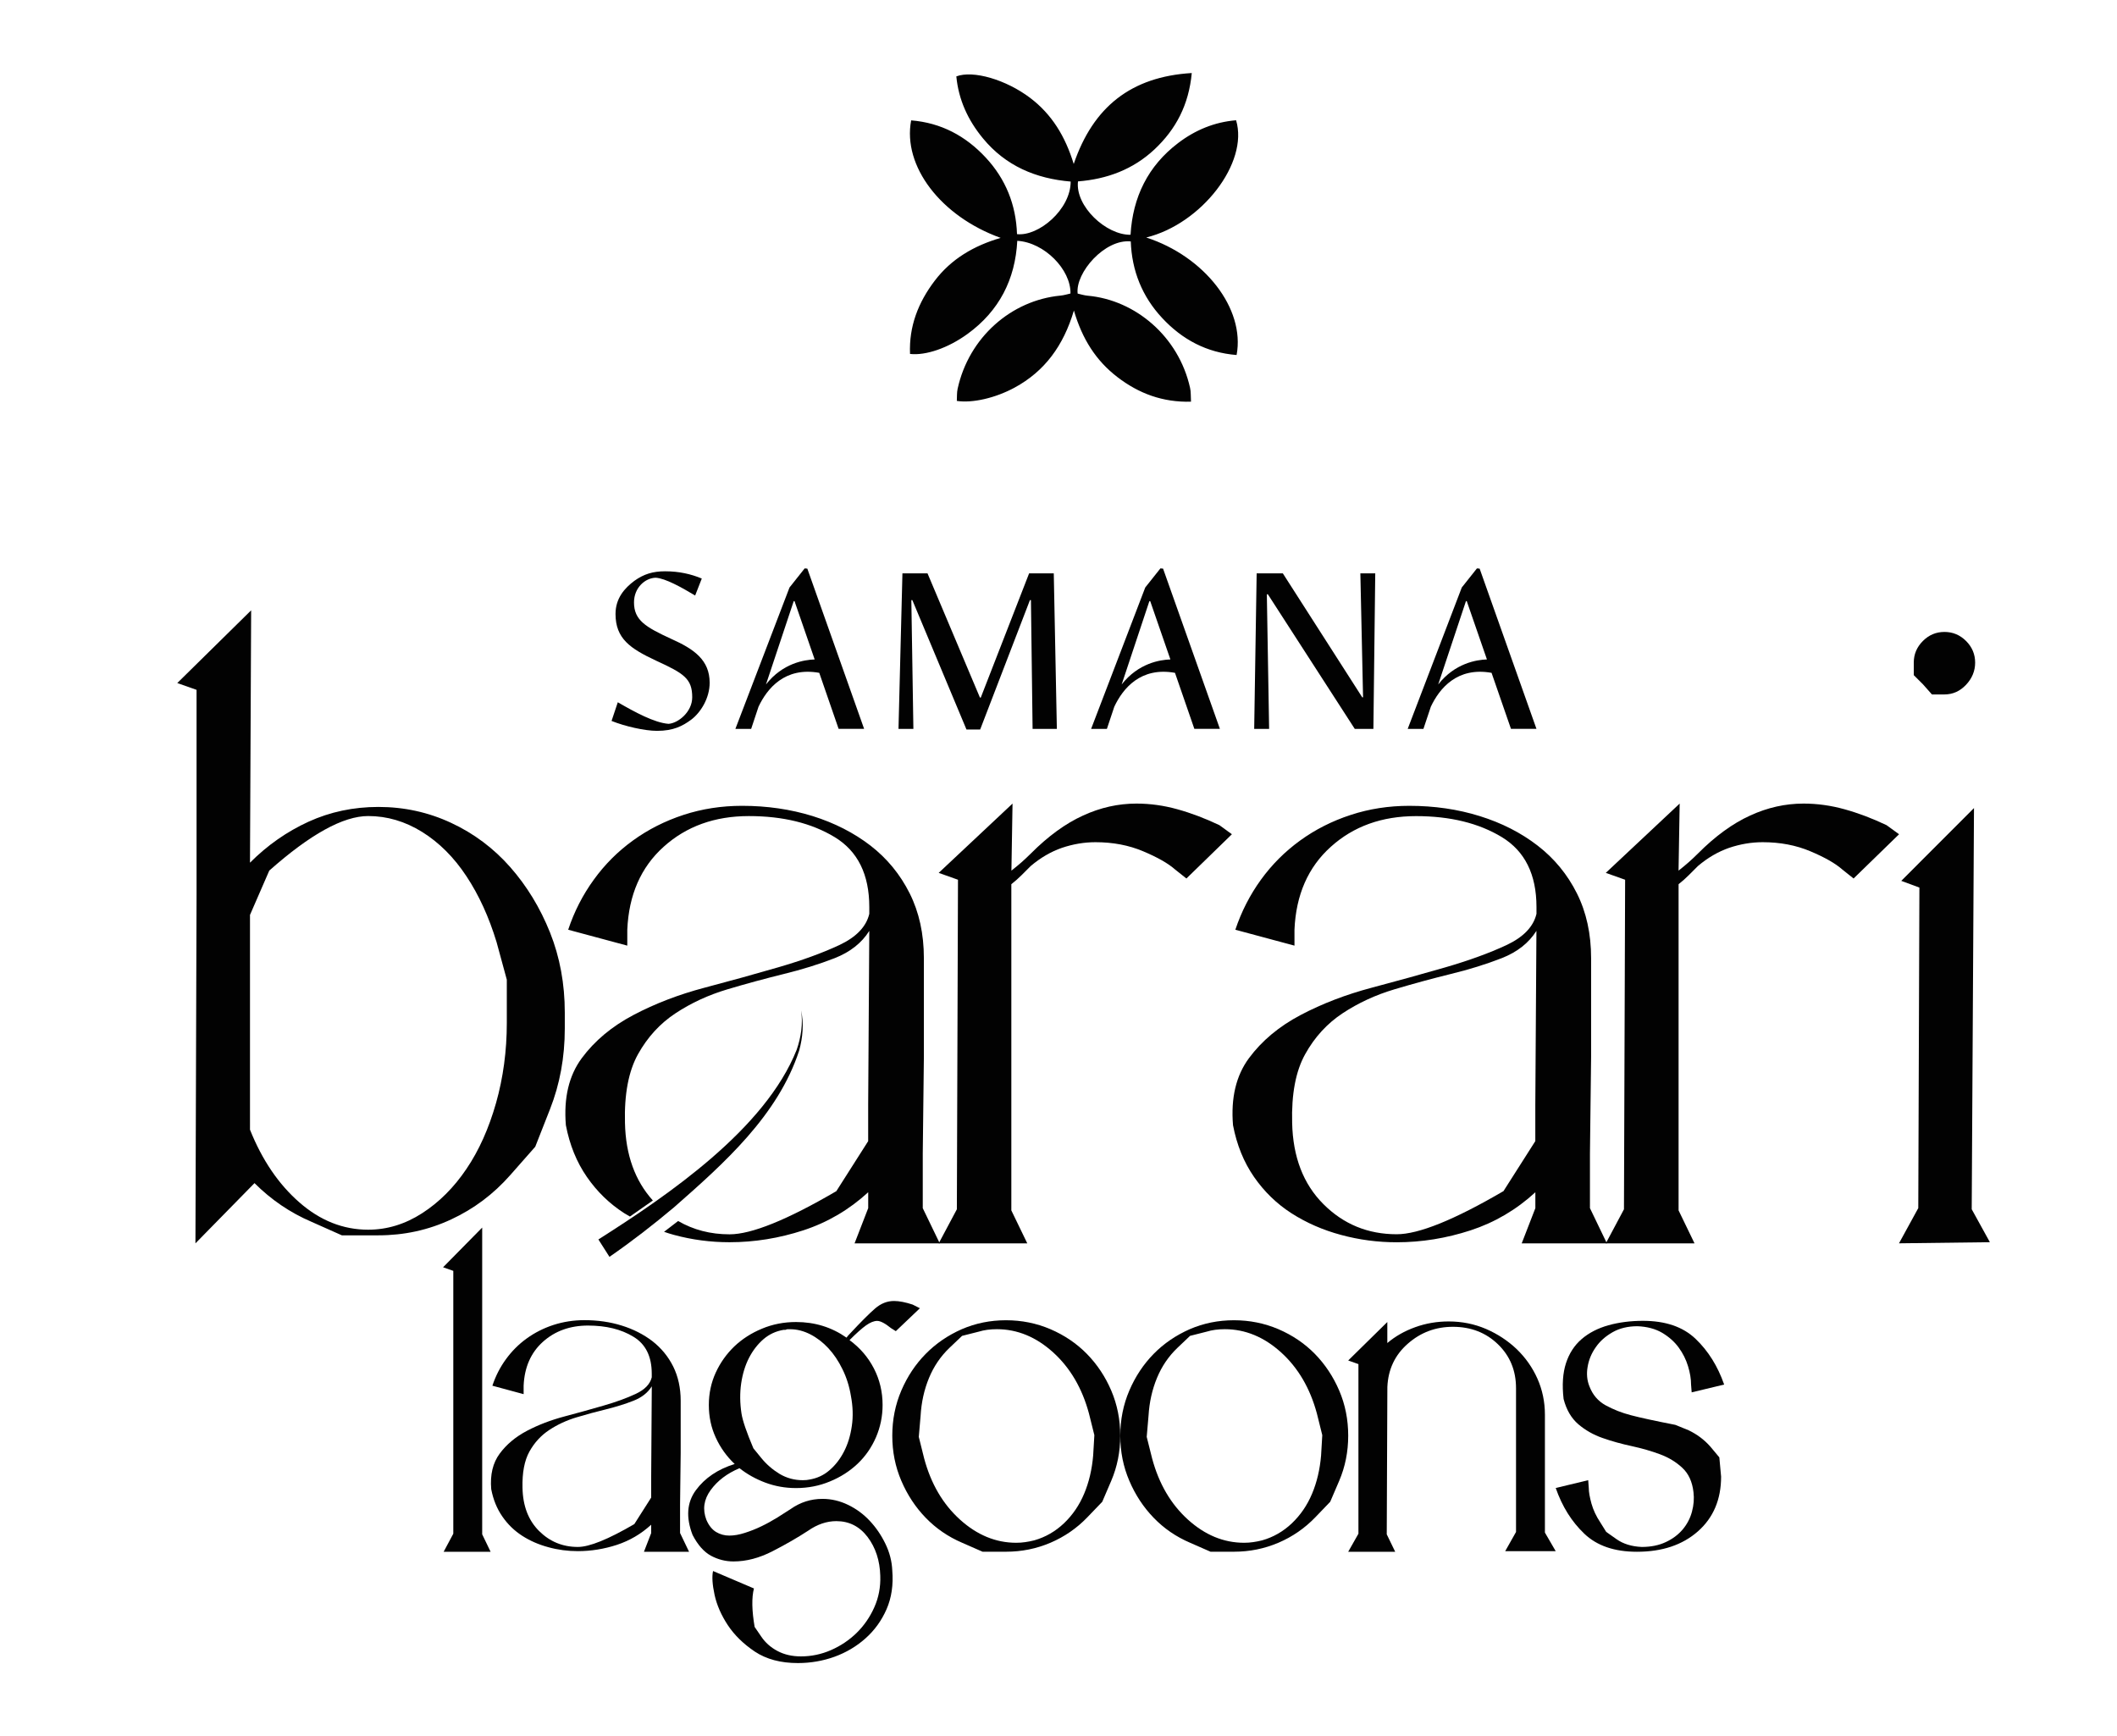 <?xml version="1.0" encoding="utf-8"?>
<!-- Generator: Adobe Illustrator 16.0.0, SVG Export Plug-In . SVG Version: 6.00 Build 0)  -->
<!DOCTYPE svg PUBLIC "-//W3C//DTD SVG 1.1//EN" "http://www.w3.org/Graphics/SVG/1.1/DTD/svg11.dtd">
<svg version="1.1" id="Layer_1" xmlns="http://www.w3.org/2000/svg" xmlns:xlink="http://www.w3.org/1999/xlink" x="0px" y="0px"
	 width="54.875px" height="45px" viewBox="0 0 54.875 45" enable-background="new 0 0 54.875 45" xml:space="preserve">
<path fill="#020202" d="M30.892,1.893c-0.077,0.826-0.411,1.457-0.965,1.978c-0.558,0.523-1.234,0.772-1.984,0.831
	c-0.076,0.644,0.732,1.395,1.362,1.383c0.056-0.972,0.45-1.783,1.236-2.379c0.442-0.336,0.941-0.543,1.5-0.589
	c0.33,1.103-0.897,2.688-2.329,3.039C31.223,6.646,32.28,8,32.054,9.202c-0.773-0.061-1.408-0.399-1.929-0.959
	c-0.52-0.557-0.787-1.227-0.814-1.985c-0.671-0.07-1.44,0.81-1.377,1.352c0.083,0.019,0.172,0.047,0.262,0.055
	c1.234,0.111,2.357,1.058,2.652,2.389c0.024,0.104,0.016,0.216,0.024,0.358c-0.739,0.019-1.355-0.214-1.908-0.638
	c-0.555-0.426-0.912-0.987-1.127-1.725c-0.271,0.912-0.757,1.575-1.539,1.999c-0.497,0.269-1.091,0.406-1.496,0.344
	c0.006-0.103-0.002-0.212,0.021-0.316c0.292-1.331,1.388-2.292,2.666-2.414c0.089-0.008,0.177-0.036,0.259-0.054
	c0.013-0.622-0.681-1.326-1.379-1.366c-0.052,1-0.47,1.817-1.286,2.411c-0.507,0.37-1.088,0.567-1.494,0.521
	c-0.03-0.714,0.213-1.335,0.639-1.896c0.432-0.569,1.018-0.909,1.71-1.112c-1.548-0.556-2.546-1.859-2.32-3.046
	c0.775,0.062,1.411,0.403,1.933,0.964c0.519,0.557,0.786,1.228,0.811,1.985c0.559,0.062,1.391-0.639,1.391-1.363
	c-0.9-0.076-1.685-0.404-2.274-1.12c-0.387-0.469-0.632-0.998-0.69-1.606c0.438-0.166,1.294,0.087,1.917,0.56
	c0.558,0.424,0.906,0.992,1.126,1.71C28.336,2.77,29.319,1.988,30.892,1.893"/>
<path fill="#020202" d="M17.401,16.561c-0.666-0.307-0.967-0.484-0.967-0.947c0-0.381,0.29-0.634,0.564-0.639
	c0.252,0.016,0.672,0.252,1.021,0.461l0.172-0.44c-0.279-0.117-0.591-0.188-0.952-0.188c-0.312,0-0.548,0.07-0.795,0.247
	c-0.252,0.188-0.489,0.451-0.489,0.859c0,0.639,0.381,0.897,1.048,1.209c0.725,0.333,0.94,0.467,0.94,0.951
	c0,0.381-0.366,0.672-0.613,0.688c-0.365-0.026-0.881-0.307-1.316-0.559l-0.162,0.484c0.344,0.139,0.86,0.257,1.178,0.257
	c0.424,0,0.661-0.123,0.887-0.29c0.242-0.182,0.478-0.553,0.478-0.957C18.395,17.109,17.992,16.824,17.401,16.561L17.401,16.561z"/>
<polygon fill="#020202" points="23.623,15.555 23.649,15.555 25.052,18.909 25.407,18.909 26.697,15.555 26.723,15.555 
	26.766,18.893 27.395,18.893 27.315,14.861 26.676,14.861 25.423,18.081 25.401,18.081 24.042,14.861 23.392,14.861 23.29,18.893 
	23.676,18.893 "/>
<polygon fill="#020202" points="35.332,18.075 35.311,18.075 33.252,14.861 32.574,14.861 32.51,18.893 32.897,18.893 
	32.838,15.405 32.865,15.405 35.117,18.893 35.6,18.893 35.648,14.861 35.262,14.861 "/>
<path fill="#020202" d="M20.858,14.733l-0.393,0.495l-1.403,3.665h0.409l0.191-0.575c0.224-0.473,0.683-1.038,1.574-0.878
	l0.502,1.452h0.661l-1.472-4.153L20.858,14.733z M21.117,17.093c-0.269,0.008-0.831,0.097-1.262,0.648l0.719-2.159h0.021
	L21.117,17.093L21.117,17.093z"/>
<path fill="#020202" d="M30.079,14.733l-0.393,0.495l-1.403,3.665h0.409l0.192-0.575c0.223-0.473,0.683-1.038,1.573-0.878
	l0.502,1.452h0.662l-1.473-4.153L30.079,14.733z M30.338,17.093c-0.27,0.008-0.831,0.097-1.263,0.648l0.718-2.159h0.022
	L30.338,17.093L30.338,17.093z"/>
<path fill="#020202" d="M38.284,14.733l-0.393,0.495l-1.402,3.665h0.408l0.192-0.575c0.223-0.473,0.683-1.038,1.574-0.878
	l0.503,1.452h0.661l-1.473-4.153L38.284,14.733z M38.543,17.093c-0.269,0.008-0.831,0.097-1.263,0.648l0.719-2.159h0.021
	L38.543,17.093L38.543,17.093z"/>
<polygon fill="#020202" points="11.75,32.941 11.485,32.848 12.499,31.819 12.499,39.77 12.717,40.222 11.5,40.222 11.75,39.754 "/>
<path fill="#020202" d="M17.861,40.222h-1.169l0.187-0.483v-0.218c-0.26,0.239-0.556,0.412-0.888,0.522
	c-0.333,0.108-0.67,0.163-1.014,0.163c-0.26,0-0.514-0.033-0.763-0.102c-0.25-0.067-0.476-0.166-0.678-0.296
	c-0.203-0.131-0.374-0.296-0.514-0.499c-0.141-0.203-0.237-0.438-0.289-0.71c-0.032-0.373,0.042-0.68,0.218-0.918
	c0.176-0.24,0.413-0.438,0.709-0.594c0.295-0.155,0.621-0.279,0.974-0.373c0.354-0.094,0.691-0.187,1.013-0.281
	c0.322-0.093,0.601-0.194,0.834-0.304s0.371-0.252,0.413-0.429v-0.094c0-0.447-0.158-0.767-0.476-0.958
	c-0.316-0.193-0.708-0.289-1.177-0.289c-0.467,0-0.857,0.142-1.168,0.421c-0.312,0.28-0.479,0.66-0.5,1.138v0.219l-0.81-0.219
	c0.083-0.249,0.199-0.478,0.351-0.686c0.15-0.207,0.33-0.388,0.538-0.538s0.439-0.268,0.694-0.351
	c0.254-0.082,0.522-0.124,0.803-0.124c0.343,0,0.665,0.046,0.966,0.14c0.301,0.093,0.566,0.229,0.796,0.404
	c0.228,0.178,0.408,0.396,0.538,0.655c0.129,0.26,0.195,0.558,0.195,0.889v1.355l-0.016,1.326v0.748L17.861,40.222z M16.442,39.505
	l0.437-0.687v-0.499l0.016-2.385c-0.104,0.167-0.263,0.291-0.476,0.374c-0.213,0.084-0.446,0.156-0.701,0.22
	c-0.255,0.062-0.512,0.131-0.771,0.209c-0.261,0.078-0.497,0.188-0.709,0.328c-0.213,0.14-0.385,0.327-0.515,0.56
	c-0.13,0.235-0.189,0.549-0.179,0.944c0.01,0.468,0.153,0.839,0.429,1.114s0.61,0.414,1.005,0.414
	C15.278,40.098,15.767,39.899,16.442,39.505"/>
<path fill="#020202" d="M19.561,42.17l0.171,0.25c0.104,0.155,0.245,0.281,0.421,0.374c0.176,0.094,0.379,0.14,0.608,0.14
	c0.27,0,0.53-0.054,0.779-0.163c0.25-0.109,0.47-0.257,0.663-0.444c0.191-0.187,0.345-0.408,0.459-0.663
	c0.114-0.255,0.166-0.527,0.156-0.818c-0.011-0.395-0.12-0.729-0.328-1.006c-0.208-0.274-0.478-0.412-0.811-0.412
	c-0.25,0-0.494,0.083-0.732,0.249c-0.271,0.177-0.577,0.354-0.92,0.53c-0.343,0.177-0.681,0.266-1.014,0.266
	c-0.208,0-0.403-0.051-0.584-0.148c-0.182-0.1-0.34-0.277-0.476-0.538c-0.177-0.458-0.148-0.844,0.085-1.161
	c0.234-0.317,0.569-0.543,1.006-0.679c-0.208-0.196-0.372-0.425-0.491-0.686c-0.12-0.26-0.179-0.54-0.179-0.843
	c0-0.3,0.06-0.581,0.179-0.84c0.12-0.261,0.281-0.485,0.483-0.68c0.202-0.191,0.442-0.346,0.717-0.459
	c0.275-0.115,0.569-0.172,0.881-0.172c0.488,0,0.924,0.135,1.309,0.405c0.021-0.031,0.052-0.067,0.094-0.109
	c0.28-0.3,0.496-0.517,0.646-0.646c0.151-0.131,0.315-0.195,0.491-0.195c0.135,0,0.297,0.032,0.483,0.093l0.188,0.095l-0.624,0.594
	l-0.125-0.079c-0.155-0.125-0.275-0.187-0.358-0.187s-0.18,0.039-0.288,0.115c-0.109,0.078-0.253,0.206-0.429,0.383
	c0.27,0.198,0.48,0.441,0.631,0.733c0.15,0.29,0.226,0.607,0.226,0.949c0,0.292-0.057,0.57-0.171,0.836
	c-0.115,0.264-0.272,0.492-0.476,0.686c-0.203,0.192-0.441,0.346-0.717,0.459c-0.275,0.115-0.568,0.172-0.88,0.172
	c-0.281,0-0.546-0.048-0.795-0.141c-0.25-0.094-0.473-0.218-0.67-0.374c-0.323,0.136-0.572,0.325-0.749,0.569
	c-0.177,0.244-0.213,0.501-0.109,0.771c0.063,0.146,0.146,0.249,0.25,0.313c0.104,0.062,0.218,0.094,0.343,0.094
	s0.26-0.024,0.405-0.071c0.145-0.046,0.289-0.103,0.429-0.171c0.14-0.067,0.278-0.144,0.413-0.227l0.343-0.219
	c0.25-0.176,0.525-0.264,0.826-0.264c0.229,0,0.45,0.052,0.663,0.155s0.4,0.241,0.561,0.413c0.161,0.171,0.297,0.369,0.405,0.592
	c0.11,0.224,0.169,0.455,0.18,0.693c0.031,0.375-0.019,0.71-0.148,1.007c-0.13,0.296-0.312,0.548-0.545,0.755
	c-0.234,0.209-0.502,0.367-0.803,0.477c-0.301,0.108-0.618,0.164-0.951,0.164c-0.446,0-0.818-0.1-1.115-0.297
	c-0.295-0.198-0.53-0.427-0.702-0.687c-0.171-0.26-0.285-0.521-0.343-0.787c-0.057-0.265-0.07-0.47-0.039-0.615l1.06,0.452
	C19.482,41.412,19.488,41.744,19.561,42.17 M19.529,37.541l0.203,0.249c0.135,0.166,0.294,0.303,0.476,0.414
	c0.182,0.108,0.382,0.163,0.601,0.163c0.073,0,0.13-0.006,0.171-0.016c0.197-0.032,0.372-0.112,0.522-0.243
	c0.151-0.129,0.275-0.289,0.375-0.483c0.099-0.191,0.167-0.411,0.203-0.662c0.037-0.248,0.028-0.509-0.023-0.778
	c-0.041-0.25-0.114-0.481-0.219-0.694c-0.104-0.214-0.226-0.395-0.366-0.545c-0.14-0.151-0.296-0.271-0.467-0.359
	c-0.172-0.088-0.346-0.133-0.522-0.133h-0.078l-0.047,0.016h-0.046c-0.198,0.033-0.372,0.113-0.522,0.242
	c-0.15,0.13-0.275,0.291-0.374,0.483c-0.099,0.192-0.167,0.413-0.204,0.663c-0.036,0.249-0.033,0.509,0.008,0.779
	C19.249,36.823,19.352,37.124,19.529,37.541"/>
<path fill="#020202" d="M24.938,39.988c-0.364-0.156-0.677-0.372-0.943-0.647c-0.266-0.274-0.476-0.595-0.632-0.959
	c-0.156-0.363-0.234-0.753-0.234-1.168c0-0.416,0.078-0.806,0.234-1.17s0.366-0.681,0.632-0.951c0.266-0.27,0.577-0.482,0.935-0.64
	c0.359-0.155,0.741-0.232,1.146-0.232c0.406,0,0.79,0.077,1.153,0.232c0.364,0.157,0.679,0.37,0.944,0.64
	c0.265,0.271,0.476,0.587,0.632,0.951c0.155,0.364,0.233,0.754,0.233,1.17c0,0.415-0.078,0.805-0.233,1.168l-0.234,0.545
	l-0.39,0.406c-0.27,0.28-0.587,0.499-0.951,0.655c-0.363,0.155-0.748,0.233-1.153,0.233h-0.608L24.938,39.988z M24.938,34.626
	l-0.327,0.311c-0.229,0.219-0.406,0.479-0.53,0.78c-0.125,0.302-0.198,0.629-0.218,0.981l-0.047,0.546l0.14,0.562
	c0.176,0.654,0.485,1.182,0.928,1.582c0.442,0.4,0.928,0.601,1.458,0.601c0.083,0,0.161-0.006,0.234-0.017
	c0.072-0.01,0.15-0.025,0.233-0.046c0.291-0.083,0.548-0.231,0.771-0.443c0.224-0.214,0.398-0.469,0.522-0.765
	c0.125-0.297,0.203-0.626,0.234-0.99l0.031-0.529l-0.14-0.562c-0.177-0.655-0.486-1.182-0.928-1.583
	c-0.441-0.399-0.928-0.601-1.458-0.601c-0.176,0-0.333,0.021-0.468,0.063L24.938,34.626z"/>
<path fill="#020202" d="M30.847,39.988c-0.364-0.156-0.678-0.372-0.943-0.647c-0.265-0.274-0.476-0.595-0.631-0.959
	c-0.156-0.363-0.234-0.753-0.234-1.168c0-0.416,0.078-0.806,0.234-1.17c0.156-0.364,0.366-0.681,0.631-0.951
	c0.265-0.27,0.577-0.482,0.935-0.64c0.359-0.155,0.741-0.232,1.146-0.232c0.406,0,0.79,0.077,1.154,0.232
	c0.364,0.157,0.679,0.37,0.944,0.64c0.264,0.271,0.475,0.587,0.631,0.951c0.156,0.364,0.233,0.754,0.233,1.17
	c0,0.415-0.078,0.805-0.233,1.168l-0.234,0.545l-0.39,0.406c-0.271,0.28-0.587,0.499-0.951,0.655
	c-0.364,0.155-0.748,0.233-1.154,0.233h-0.607L30.847,39.988z M30.847,34.626l-0.327,0.311c-0.229,0.219-0.406,0.479-0.53,0.78
	c-0.125,0.302-0.198,0.629-0.219,0.981l-0.047,0.546l0.141,0.562c0.176,0.654,0.485,1.182,0.927,1.582
	c0.442,0.4,0.927,0.601,1.458,0.601c0.083,0,0.16-0.006,0.233-0.017c0.073-0.01,0.151-0.025,0.234-0.046
	c0.291-0.083,0.548-0.231,0.771-0.443c0.224-0.214,0.398-0.469,0.522-0.765c0.125-0.297,0.203-0.626,0.234-0.99l0.031-0.529
	l-0.14-0.562c-0.177-0.655-0.486-1.182-0.928-1.583c-0.441-0.399-0.928-0.601-1.458-0.601c-0.177,0-0.333,0.021-0.468,0.063
	L30.847,34.626z"/>
<path fill="#020202" d="M34.947,40.222l0.265-0.468v-4.396l-0.265-0.094l1.014-0.997v0.545c0.207-0.176,0.449-0.313,0.725-0.412
	c0.275-0.099,0.563-0.148,0.865-0.148c0.343,0,0.665,0.065,0.967,0.194c0.301,0.13,0.566,0.305,0.795,0.522
	c0.228,0.22,0.408,0.474,0.538,0.765c0.129,0.291,0.195,0.602,0.195,0.935v3.057l0.28,0.482h-1.31l0.281-0.498v-3.727
	c0-0.457-0.156-0.836-0.468-1.138c-0.311-0.301-0.701-0.453-1.168-0.453c-0.448,0-0.837,0.146-1.169,0.438
	c-0.333,0.291-0.51,0.664-0.53,1.122l-0.016,3.819l0.219,0.452H34.947z"/>
<path fill="#020202" d="M43.428,36.933l0.343,0.14c0.218,0.105,0.405,0.244,0.562,0.422l0.234,0.28l0.046,0.499
	c0,0.592-0.2,1.065-0.6,1.418c-0.401,0.354-0.927,0.53-1.583,0.53c-0.583,0-1.036-0.156-1.363-0.468
	c-0.328-0.312-0.575-0.707-0.741-1.185l0.842-0.202l0.015,0.202c0,0.104,0.024,0.239,0.07,0.406
	c0.047,0.165,0.122,0.326,0.226,0.482l0.156,0.25l0.265,0.187c0.176,0.125,0.395,0.192,0.655,0.203c0.239,0,0.446-0.042,0.624-0.126
	c0.177-0.082,0.322-0.191,0.437-0.326c0.114-0.136,0.195-0.288,0.241-0.46c0.047-0.172,0.06-0.341,0.04-0.507
	c-0.031-0.27-0.127-0.481-0.289-0.631c-0.161-0.151-0.353-0.268-0.577-0.351c-0.224-0.084-0.468-0.154-0.733-0.212
	c-0.265-0.057-0.517-0.126-0.755-0.21c-0.24-0.083-0.45-0.203-0.632-0.358c-0.181-0.156-0.309-0.374-0.381-0.654
	c-0.042-0.363-0.021-0.673,0.062-0.928c0.083-0.255,0.218-0.463,0.405-0.624s0.418-0.281,0.694-0.359
	c0.275-0.076,0.574-0.115,0.896-0.115c0.582,0,1.037,0.154,1.365,0.468c0.327,0.312,0.573,0.706,0.74,1.184l-0.842,0.202
	l-0.016-0.202c0-0.145-0.026-0.305-0.078-0.475c-0.052-0.172-0.132-0.333-0.242-0.484c-0.109-0.15-0.252-0.277-0.428-0.382
	c-0.177-0.104-0.39-0.161-0.64-0.171c-0.25,0-0.465,0.052-0.647,0.156c-0.182,0.104-0.328,0.232-0.436,0.39
	c-0.109,0.154-0.18,0.324-0.21,0.507c-0.032,0.181-0.016,0.351,0.047,0.506c0.083,0.219,0.223,0.382,0.42,0.491
	c0.198,0.108,0.416,0.195,0.656,0.257C42.513,36.746,42.898,36.829,43.428,36.933"/>
<path fill="#020202" d="M8.866,32.022l-0.795-0.354c-0.55-0.235-1.041-0.569-1.474-1.001l-1.531,1.561l0.029-9.044v-5.303
	l-0.5-0.176l1.915-1.885L6.48,22.361c0.451-0.453,0.958-0.806,1.517-1.062c0.56-0.255,1.163-0.383,1.812-0.383
	c0.667,0,1.296,0.138,1.885,0.413c0.589,0.274,1.1,0.657,1.532,1.147c0.432,0.491,0.776,1.057,1.031,1.694
	c0.255,0.639,0.383,1.331,0.383,2.076v0.413c0,0.746-0.128,1.443-0.383,2.091l-0.383,0.974l-0.648,0.735
	c-0.432,0.491-0.942,0.875-1.532,1.149c-0.589,0.275-1.218,0.412-1.885,0.412H8.866z M6.98,22.566l-0.5,1.149v5.567
	c0.314,0.785,0.741,1.414,1.281,1.885c0.54,0.472,1.134,0.707,1.783,0.707c0.49,0,0.957-0.143,1.398-0.427s0.825-0.668,1.149-1.149
	c0.325-0.479,0.58-1.05,0.767-1.708c0.186-0.658,0.279-1.351,0.279-2.077v-1.119l-0.265-0.973c-0.197-0.648-0.456-1.217-0.781-1.708
	c-0.324-0.491-0.707-0.874-1.149-1.149c-0.442-0.274-0.908-0.412-1.398-0.412C8.896,21.152,8.042,21.624,6.98,22.566"/>
<path fill="#020202" d="M24.332,32.229l0.471-0.884l0.029-8.542l-0.5-0.178l1.914-1.796l-0.029,1.738
	c0.099-0.078,0.187-0.151,0.266-0.22c0.078-0.069,0.157-0.144,0.236-0.222c0.451-0.453,0.903-0.781,1.355-0.986
	c0.451-0.208,0.913-0.31,1.384-0.31c0.354,0,0.708,0.049,1.06,0.147c0.354,0.098,0.717,0.235,1.09,0.412l0.324,0.236l-1.179,1.147
	l-0.294-0.234c-0.177-0.157-0.453-0.314-0.826-0.471c-0.373-0.158-0.785-0.236-1.237-0.236c-0.294,0-0.584,0.05-0.869,0.146
	c-0.285,0.099-0.555,0.256-0.81,0.472l-0.236,0.236c-0.079,0.079-0.167,0.156-0.266,0.235v8.455l0.413,0.854H24.332z"/>
<path fill="#020202" d="M41.653,32.229h-2.209l0.354-0.913v-0.412c-0.492,0.452-1.051,0.781-1.679,0.987
	c-0.629,0.205-1.267,0.309-1.915,0.309c-0.491,0-0.972-0.063-1.444-0.191c-0.472-0.127-0.898-0.314-1.282-0.56
	c-0.382-0.245-0.707-0.56-0.972-0.942c-0.266-0.384-0.447-0.83-0.545-1.341c-0.059-0.707,0.079-1.286,0.413-1.738
	c0.334-0.451,0.78-0.824,1.34-1.119c0.56-0.295,1.173-0.53,1.841-0.707c0.668-0.177,1.307-0.354,1.916-0.53
	c0.608-0.177,1.134-0.368,1.576-0.574c0.441-0.207,0.701-0.477,0.78-0.811v-0.177c0-0.844-0.3-1.448-0.898-1.812
	c-0.599-0.363-1.341-0.544-2.224-0.544c-0.884,0-1.62,0.264-2.209,0.795c-0.589,0.529-0.904,1.247-0.942,2.15v0.412l-1.533-0.412
	c0.158-0.472,0.379-0.903,0.663-1.296c0.285-0.394,0.624-0.732,1.017-1.017c0.392-0.284,0.829-0.506,1.311-0.663
	c0.481-0.158,0.987-0.236,1.517-0.236c0.648,0,1.257,0.088,1.827,0.266c0.569,0.177,1.07,0.432,1.502,0.766
	c0.432,0.334,0.771,0.746,1.017,1.237c0.245,0.489,0.368,1.05,0.368,1.679v2.563l-0.03,2.504v1.413L41.653,32.229z M38.972,30.874
	l0.825-1.296v-0.943l0.029-4.507c-0.197,0.313-0.496,0.549-0.898,0.707c-0.403,0.157-0.844,0.295-1.326,0.412
	c-0.481,0.119-0.967,0.25-1.458,0.397c-0.491,0.146-0.938,0.354-1.34,0.619s-0.727,0.619-0.972,1.061
	c-0.246,0.44-0.358,1.036-0.338,1.781c0.019,0.884,0.29,1.587,0.81,2.106c0.52,0.521,1.153,0.781,1.9,0.781
	C36.772,31.993,37.695,31.62,38.972,30.874"/>
<path fill="#020202" d="M41.624,32.229l0.471-0.884l0.03-8.542l-0.501-0.178l1.915-1.796l-0.029,1.738
	c0.099-0.078,0.187-0.151,0.265-0.22c0.079-0.069,0.158-0.144,0.236-0.222c0.451-0.453,0.903-0.781,1.355-0.986
	c0.451-0.208,0.913-0.31,1.384-0.31c0.354,0,0.707,0.049,1.061,0.147c0.354,0.098,0.717,0.235,1.09,0.412l0.325,0.236l-1.179,1.147
	l-0.293-0.234c-0.178-0.157-0.453-0.314-0.826-0.471c-0.373-0.158-0.786-0.236-1.237-0.236c-0.294,0-0.584,0.05-0.869,0.146
	c-0.285,0.099-0.555,0.256-0.81,0.472l-0.236,0.236c-0.078,0.079-0.166,0.156-0.265,0.235v8.455l0.413,0.854H41.624z"/>
<path fill="#020202" d="M49.283,22.832l1.885-1.887l-0.059,10.399l0.471,0.854l-2.356,0.029l0.5-0.913l0.029-8.308L49.283,22.832z
	 M49.607,17.5v-0.325c0-0.216,0.078-0.402,0.236-0.56c0.157-0.158,0.343-0.235,0.56-0.235c0.215,0,0.402,0.077,0.56,0.235
	c0.157,0.157,0.235,0.344,0.235,0.56s-0.079,0.408-0.235,0.574C50.805,17.917,50.618,18,50.402,18h-0.324l-0.235-0.265L49.607,17.5z
	"/>
<path fill="#020202" d="M22.151,32.229h2.209l-0.441-0.913v-1.413l0.029-2.505v-2.563c0-0.629-0.123-1.189-0.368-1.679
	c-0.246-0.491-0.584-0.903-1.016-1.238c-0.433-0.333-0.933-0.588-1.502-0.766c-0.57-0.176-1.179-0.265-1.827-0.265
	c-0.531,0-1.036,0.078-1.517,0.235c-0.481,0.158-0.918,0.379-1.311,0.664c-0.393,0.284-0.732,0.623-1.016,1.017
	c-0.285,0.393-0.506,0.824-0.663,1.296l1.532,0.412v-0.412c0.039-0.903,0.353-1.621,0.942-2.15c0.589-0.531,1.326-0.796,2.209-0.796
	c0.883,0,1.625,0.182,2.224,0.545c0.599,0.363,0.898,0.968,0.898,1.812v0.177c-0.078,0.334-0.339,0.604-0.78,0.811
	c-0.442,0.206-0.968,0.397-1.577,0.574s-1.247,0.354-1.915,0.53c-0.667,0.176-1.281,0.412-1.841,0.707
	c-0.56,0.295-1.006,0.668-1.34,1.119c-0.334,0.452-0.471,1.031-0.412,1.738c0.098,0.511,0.279,0.957,0.545,1.341
	c0.265,0.383,0.589,0.697,0.972,0.942c0.046,0.029,0.095,0.056,0.144,0.084l0.594-0.416c-0.462-0.511-0.705-1.179-0.723-2.011
	c-0.02-0.745,0.093-1.341,0.338-1.781c0.246-0.441,0.57-0.796,0.973-1.061c0.402-0.265,0.85-0.473,1.34-0.619
	c0.491-0.147,0.977-0.278,1.458-0.397c0.481-0.117,0.923-0.255,1.326-0.412c0.402-0.158,0.702-0.394,0.898-0.707l-0.029,4.507v0.943
	l-0.825,1.296c-1.276,0.746-2.2,1.119-2.769,1.119c-0.494,0-0.937-0.116-1.332-0.345l-0.365,0.28
	c0.083,0.028,0.167,0.056,0.254,0.079c0.471,0.128,0.953,0.191,1.443,0.191c0.648,0,1.286-0.104,1.915-0.309
	c0.629-0.206,1.188-0.535,1.68-0.987v0.412L22.151,32.229z"/>
<path fill="#020202" d="M15.511,32.127c1.821-1.157,4.322-2.861,5.14-4.917c0.112-0.324,0.167-0.674,0.114-1.02
	c0.076,0.34,0.043,0.701-0.049,1.039c-0.55,1.686-1.95,2.927-3.245,4.065c-0.538,0.452-1.088,0.879-1.673,1.284L15.511,32.127z"/>
</svg>
